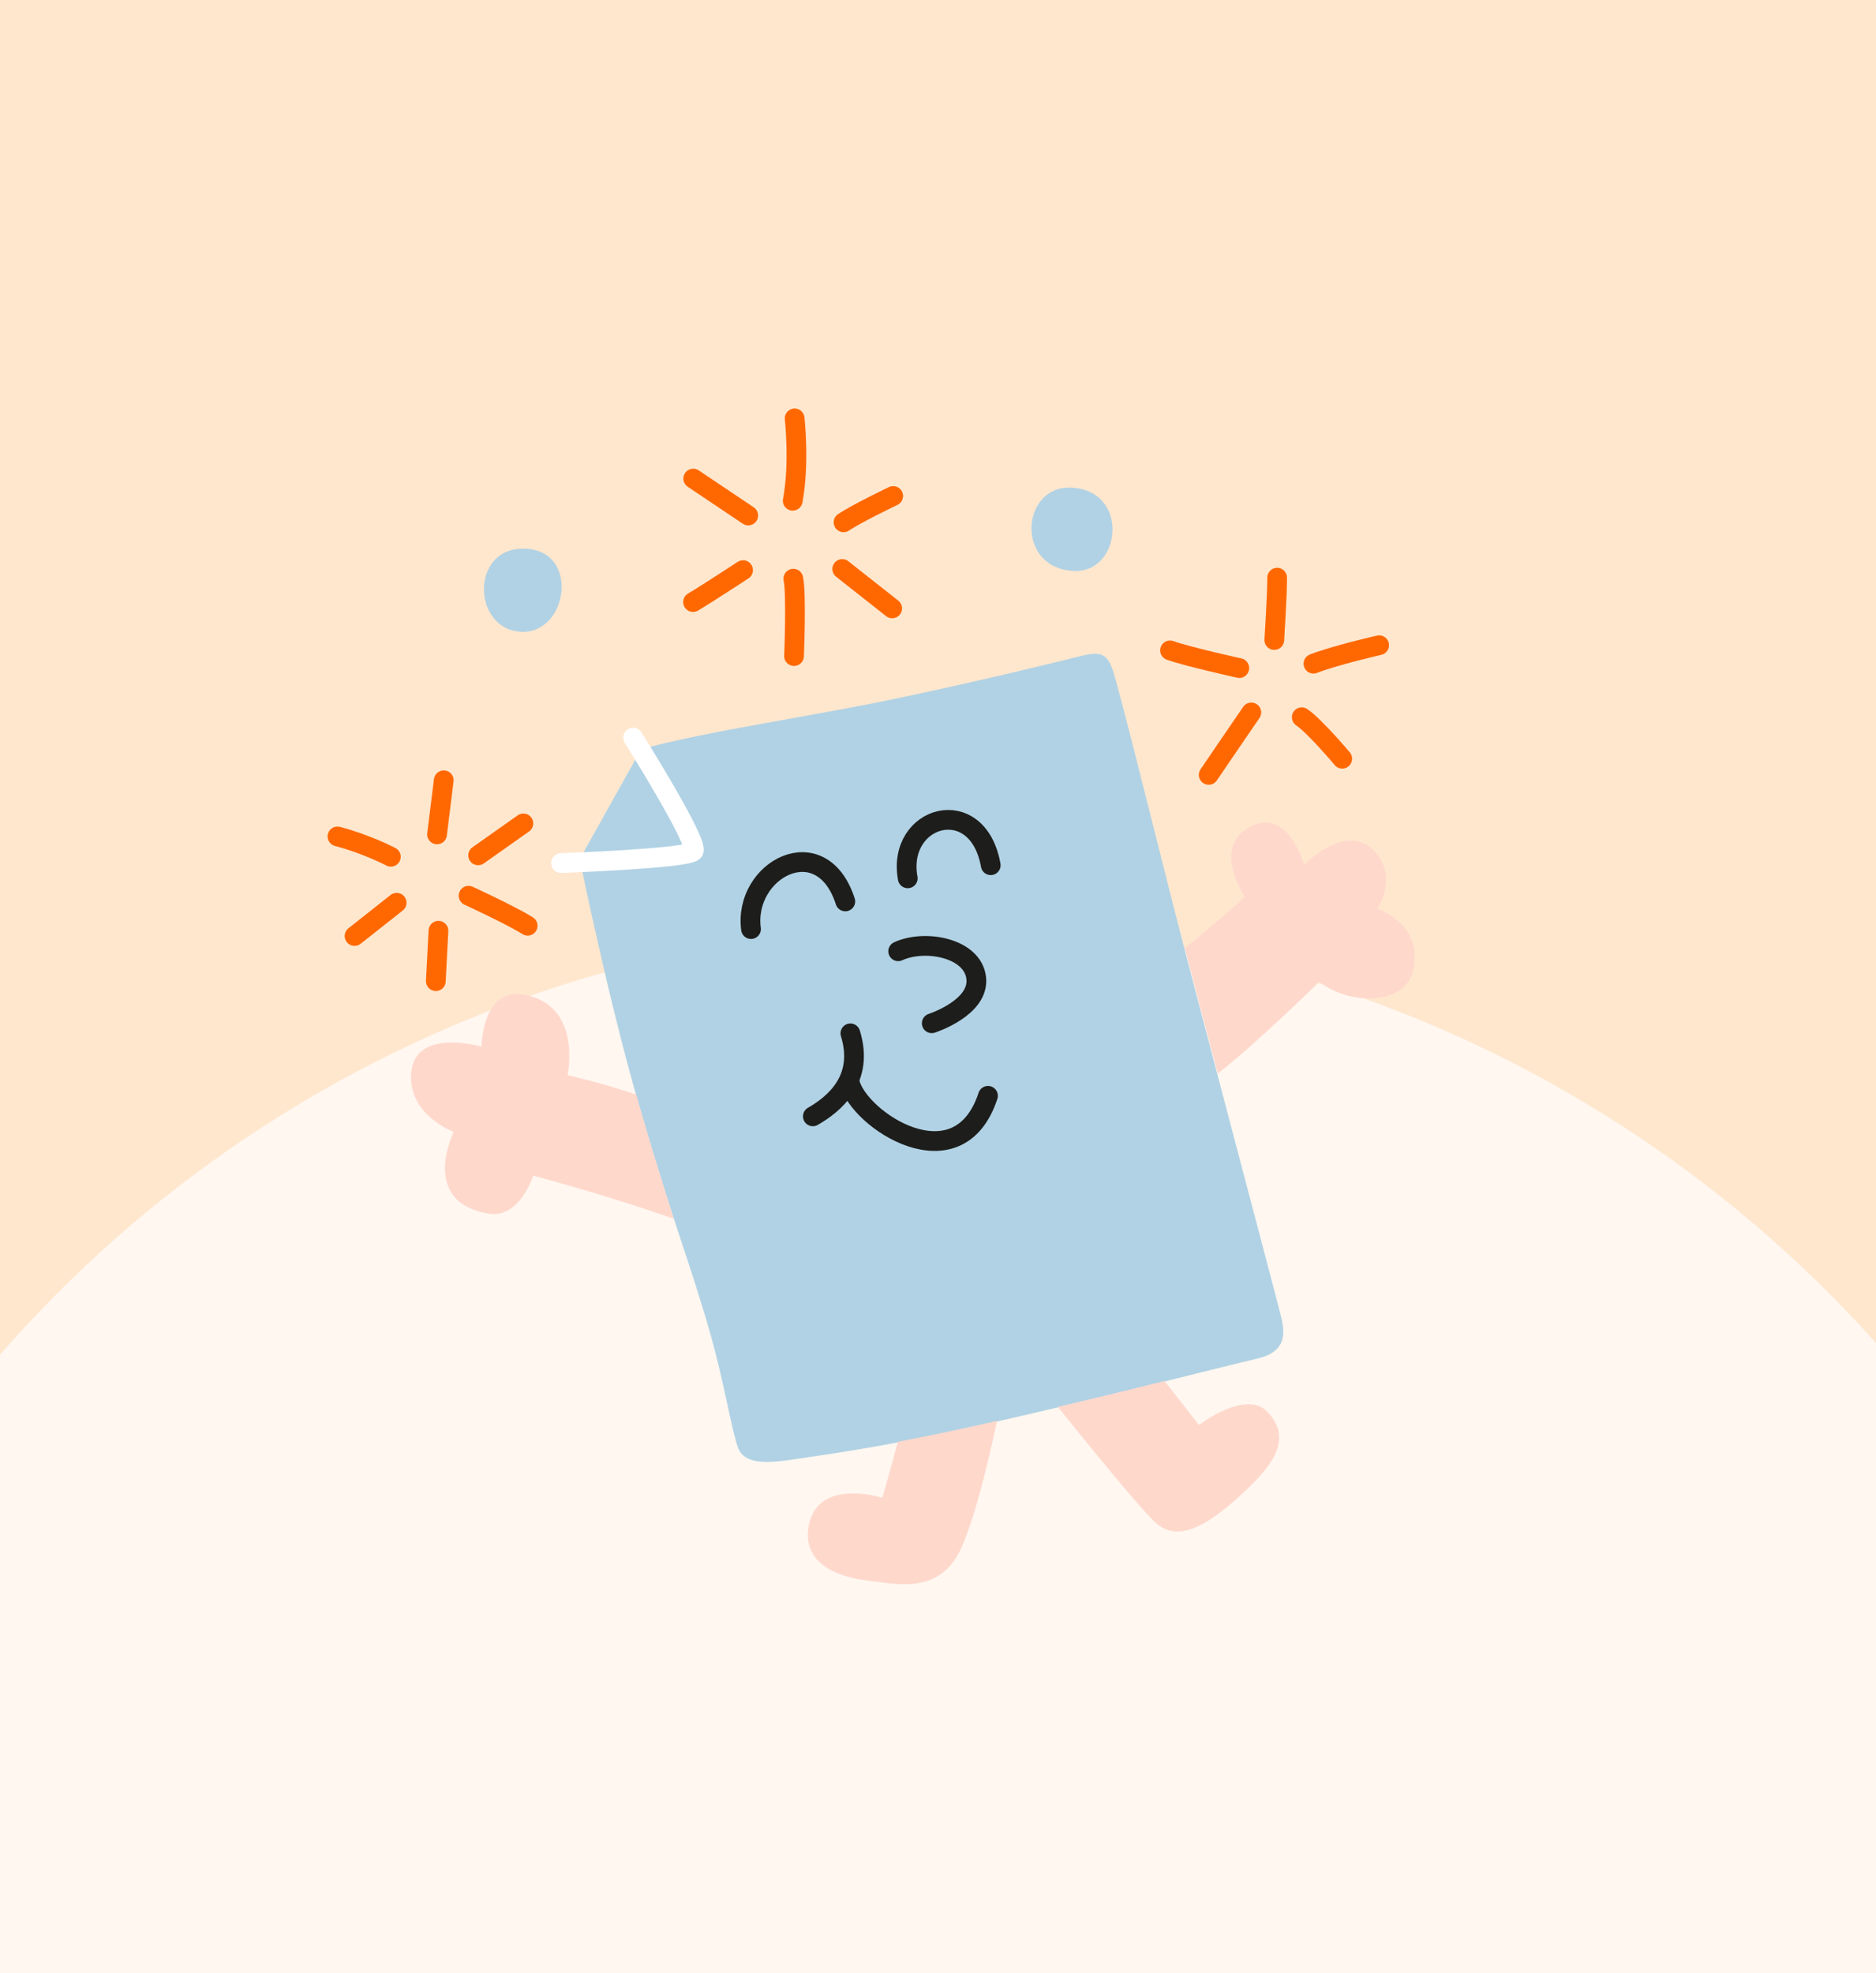 <?xml version="1.0" encoding="UTF-8"?>
<svg id="Ebene_1" data-name="Ebene 1" xmlns="http://www.w3.org/2000/svg" viewBox="0 0 184.45 194">
  <rect x="0" y="0" width="184.45" height="194" fill="#808080" stroke="none"/>
  <defs>
    <style>
      .cls-1 {
        stroke: #fff;
      }

      .cls-1, .cls-2, .cls-3 {
        fill: none;
        stroke-linecap: round;
        stroke-linejoin: round;
        stroke-width: 1.94px;
      }

      .cls-4 {
        fill: #fff7f0;
      }

      .cls-5 {
        fill: #b1d2e4;
      }

      .cls-2 {
        stroke: #ff6801;
      }

      .cls-6 {
        fill: #ffe7ce;
      }

      .cls-7 {
        fill: #ffd8cc;
      }

      .cls-3 {
        stroke: #1d1d1b;
      }
    </style>
  </defs>
  <g>
    <path class="cls-6" d="M200.73,0v238c0,6.63-5.37,12-12,12H-4.27c-6.63,0-12-5.37-12-12V0"/>
    <circle class="cls-4" cx="92.73" cy="214" r="123"/>
  </g>
  <g>
    <path class="cls-5" d="M63.02,73.67c6.28-1.78,17.44-3.34,25.78-5.14,8.34-1.77,15.41-3.52,17.4-4.02,2-.5,2.64-.27,3.21,1.38.57,1.65,3.67,14.13,5.83,22.66,2.16,8.53,9.96,37.88,10.44,39.81.48,1.93,1.45,4.39-2.08,5.21-3.53.82-11.22,2.84-22.83,5.55-13.03,3.04-18.27,3.68-22.51,4.32-2.99.47-5.07.49-5.68-1.08-.61-1.54-1.38-6.47-2.75-11.27-2.16-7.56-3.7-10.94-7.13-22.87-2.99-10.42-5.7-23.76-5.7-23.76l6.03-10.79Z"/>
    <path class="cls-7" d="M62.73,108.19c-.07-.18-.1-.36-.17-.58-1.69-.58-4.02-1.27-6.76-1.91,0,0,1.52-6.89-4.34-7.93-4.05-.71-4.12,5.12-4.12,5.12,0,0-6.38-1.84-6.89,2.41-.5,4.25,4.16,5.98,4.16,5.98,0,0-3.42,6.84,3.39,8.03,3.1.54,4.43-3.73,4.43-3.73,0,0,7.28,1.92,13.81,4.24-.94-2.99-2.05-6.52-3.53-11.62Z"/>
    <path class="cls-7" d="M135.42,89.37s2.04-3.1-.19-5.6c-2.77-3.14-7.01,1.25-7.01,1.25,0,0-1.7-6.21-5.78-3.44-3.09,2.1-.07,6.56-.07,6.56-.58.69-3.71,3.32-5.88,5.08.91,3.45,2.04,7.84,3.24,12.32,3.65-2.8,10.02-9.06,10.02-9.06,2.22,2.11,8.47,2.76,9.24-1.26.85-4.48-3.56-5.88-3.56-5.88Z"/>
    <path class="cls-7" d="M88.28,141.74c-.75,2.84-1.53,5.51-1.53,5.51,0,0-6.67-2.14-7.29,3.13-.39,3.3,2.82,4.65,5.8,5,2.98.35,7.3,1.51,9.39-3.5,1.38-3.27,2.65-8.78,3.38-12.19-3.98.91-7.14,1.56-9.75,2.05Z"/>
    <path class="cls-7" d="M124.67,138.85c-2.16-2.34-6.78,1.25-6.78,1.25l-3.39-4.33c-2.93.74-6.44,1.59-10.48,2.55,2.66,3.31,8.5,10.54,9.79,11.54,1.66,1.31,3.85.92,7.48-2.25,3.63-3.18,5.96-5.96,3.38-8.75Z"/>
    <path class="cls-5" d="M105.31,47.94c5.78.24,4.99,8.39.29,8.19-5.84-.25-5.22-8.42-.29-8.19Z"/>
    <path class="cls-5" d="M52.06,53.98c5.03.59,3.61,8.67-1.1,8.11-4.72-.56-4.62-8.79,1.1-8.11Z"/>
    <path class="cls-2" d="M34.86,92.02l4.14-3.27"/>
    <path class="cls-2" d="M43.11,91.5l-.26,4.96"/>
    <path class="cls-2" d="M46.07,88.06s4.12,1.89,5.81,2.95"/>
    <path class="cls-2" d="M47.01,84.09l4.45-3.14"/>
    <path class="cls-2" d="M43.63,76.71l-.66,5.32"/>
    <path class="cls-2" d="M33.18,82.23c2.87.75,5.25,2,5.25,2"/>
    <path class="cls-2" d="M78,56.89c.32,1.48.07,7.61.07,7.61"/>
    <path class="cls-2" d="M82.81,55.94l4.91,3.87"/>
    <path class="cls-2" d="M82.94,51.35c1.34-.9,4.88-2.59,4.88-2.59"/>
    <path class="cls-2" d="M77.94,49.23c.69-3.64.19-8.1.19-8.1"/>
    <path class="cls-2" d="M68.16,47.05l5.41,3.63"/>
    <path class="cls-2" d="M68.14,59.19c1.32-.78,4.92-3.14,4.92-3.14"/>
    <path class="cls-2" d="M123.03,70.04c-.92,1.33-4.19,6.14-4.19,6.14"/>
    <path class="cls-2" d="M127.99,70.51c1.3.89,3.98,4.08,3.98,4.08"/>
    <path class="cls-2" d="M129.14,65.25c2.12-.83,6.46-1.82,6.46-1.82"/>
    <path class="cls-2" d="M125.57,56.79c.01,1.64-.28,6.13-.28,6.13"/>
    <path class="cls-2" d="M115.04,63.94c1.69.61,6.81,1.74,6.81,1.74"/>
    <path class="cls-3" d="M88.31,93.52c2.64-1.21,7.32-.34,7.67,2.61.36,2.95-4.37,4.47-4.37,4.47"/>
    <path class="cls-3" d="M89.25,86.35c-1.12-6.18,6.87-8.49,8.16-1.29"/>
    <path class="cls-3" d="M73.84,91.34c-.78-5.84,6.93-9.98,9.27-2.72"/>
    <path class="cls-3" d="M83.61,101.59c1.4,4.54-1.62,6.97-3.69,8.16"/>
    <path class="cls-3" d="M83.54,106.39c.8,3.64,10.67,10.24,13.6,1.34"/>
    <path class="cls-1" d="M55.16,84.85s12.4-.44,13.02-1.16c.64-.72-5.93-11.17-5.93-11.17"/>
  </g>
</svg>